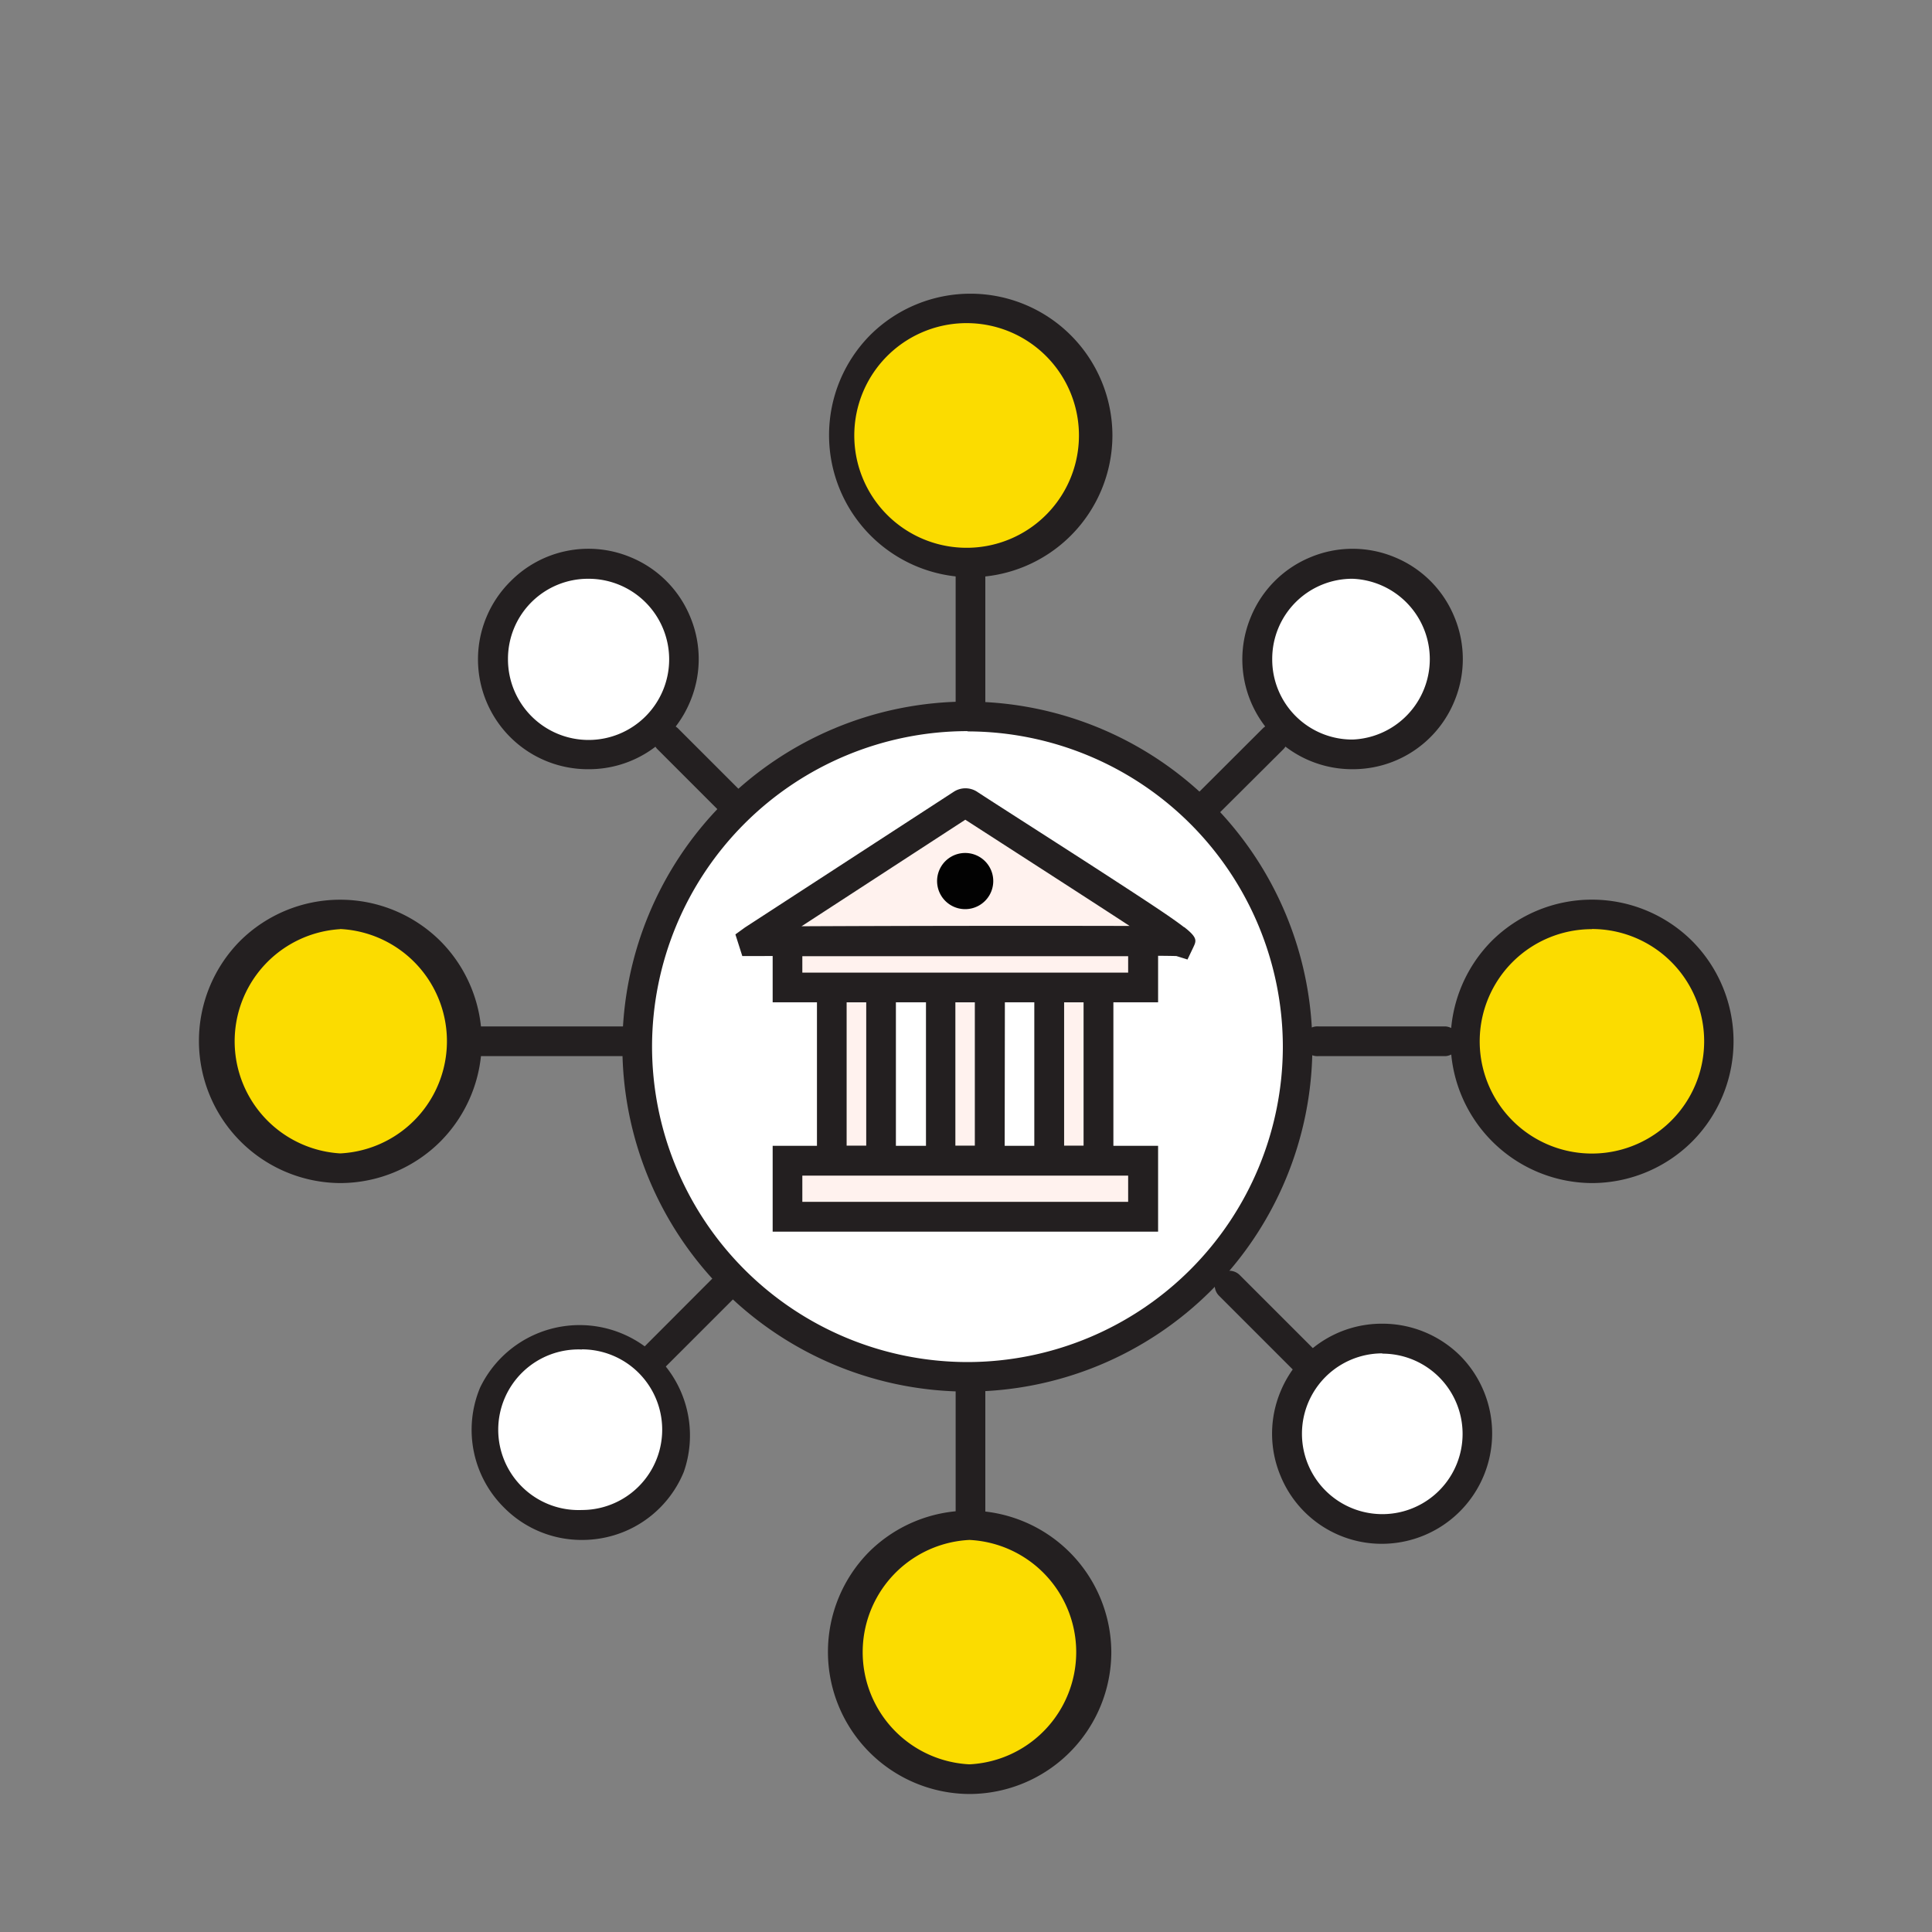 <svg xmlns="http://www.w3.org/2000/svg" fill="none" viewBox="0 0 14 14"
                                width="60" height="60" role="img" src="/icctrade.svg">
                                <rect x="0" y="0" width="14" height="14" fill="#808080" stroke="none"/>
                                <path
                                    d="M9.545 10.056a.107.107 0 0 1-.076-.031l-.636-.636a.107.107 0 0 1 0-.15.107.107 0 0 1 .15 0l.636.636a.107.107 0 0 1 0 .15.107.107 0 0 1-.074.031Zm.932-2.403h-.92a.108.108 0 1 1 0-.215h.92a.108.108 0 0 1 0 .215ZM8.738 5.947a.107.107 0 0 1-.075-.032.107.107 0 0 1 0-.15l.488-.487a.107.107 0 0 1 .15 0 .108.108 0 0 1 0 .15l-.489.487a.108.108 0 0 1-.074.032ZM7.032 5.28a.108.108 0 0 1-.107-.107v-1.36a.107.107 0 1 1 .215 0v1.359a.107.107 0 0 1-.107.108Zm-1.647.725a.107.107 0 0 1-.076-.031l-.546-.546a.108.108 0 0 1 0-.15.108.108 0 0 1 .15 0l.546.546a.107.107 0 0 1 0 .15.107.107 0 0 1-.074.031Zm-.767 1.648h-1.45a.108.108 0 1 1 0-.215h1.45a.107.107 0 0 1 0 .215Zm.076 2.337a.108.108 0 0 1-.075-.031.108.108 0 0 1 0-.15l.556-.557a.107.107 0 0 1 .15 0 .107.107 0 0 1 0 .15l-.557.557a.108.108 0 0 1-.074.032Zm2.338 1.108a.108.108 0 0 1-.107-.108v-.918a.107.107 0 0 1 .107-.108.108.108 0 0 1 .108.107v.921a.107.107 0 0 1-.107.105Z"
                                    fill="#231F20"></path>
                                <path fill="#FBDC00" d="M7.032 4.074a.92.92 0 1 0 0-1.84.92.92 0 0 0 0 1.84Z"></path>
                                <path fill="#231F20"
                                    d="M7.033 4.183a1.03 1.03 0 0 1-.727-1.755 1.029 1.029 0 0 1 1.755.727 1.03 1.03 0 0 1-1.028 1.028Zm0-1.841a.814.814 0 1 0 0 1.627.814.814 0 0 0 0-1.627Z">
                                </path>
                                <path fill="#FBDC00" d="M7.025 12.892a.92.92 0 1 0 0-1.841.92.92 0 0 0 0 1.841Z"></path>
                                <path fill="#231F20"
                                    d="M7.025 13a1.03 1.03 0 0 1-.727-1.755 1.03 1.03 0 0 1 1.755.727A1.03 1.03 0 0 1 7.025 13Zm0-1.841a.814.814 0 0 0 0 1.626.814.814 0 0 0 0-1.626Z">
                                </path>
                                <path fill="#FBDC00" d="M11.535 8.466a.92.92 0 1 0 0-1.841.92.92 0 0 0 0 1.84Z"></path>
                                <path fill="#231F20"
                                    d="M11.535 8.573a1.03 1.03 0 0 1-.726-1.754 1.03 1.03 0 0 1 1.453 0 1.03 1.03 0 0 1 0 1.453 1.03 1.03 0 0 1-.727.301Zm0-1.84a.813.813 0 1 0 .001 1.626.813.813 0 0 0-.001-1.627Z">
                                </path>
                                <path fill="#FBDC00" d="M2.465 8.466a.92.92 0 1 0 0-1.842.92.92 0 0 0 0 1.842Z"></path>
                                <path fill="#231F20"
                                    d="M2.465 8.573a1.03 1.03 0 0 1-.726-1.754 1.03 1.03 0 0 1 1.452 0 1.03 1.03 0 0 1 0 1.453 1.03 1.03 0 0 1-.726.301Zm0-1.84a.814.814 0 0 0 0 1.625.814.814 0 0 0 0-1.626Z">
                                </path>
                                <path fill="#fff" d="M4.264 5.466a.69.69 0 1 0 0-1.38.69.69 0 0 0 0 1.38Z"></path>
                                <path fill="#231F20"
                                    d="M4.263 5.574A.796.796 0 0 1 3.7 4.212a.793.793 0 0 1 .87-.174.792.792 0 0 1 .432.433.792.792 0 0 1 0 .61.793.793 0 0 1-.738.493Zm0-1.38a.58.58 0 0 0-.582.582.584.584 0 1 0 .582-.582Z">
                                </path>
                                <path fill="#fff" d="M10.017 11.082a.69.69 0 1 0 0-1.381.69.69 0 0 0 0 1.381Z"></path>
                                <path fill="#231F20"
                                    d="M10.017 11.187a.792.792 0 0 1-.738-.493.792.792 0 0 1 0-.61.793.793 0 0 1 .738-.492.8.8 0 0 1 .564.232.8.8 0 0 1-.564 1.363Zm0-1.38a.581.581 0 1 0 0 1.165.58.58 0 1 0 0-1.163v-.002Z">
                                </path>
                                <path fill="#fff" d="M9.802 5.466a.69.69 0 1 0 0-1.38.69.69 0 0 0 0 1.38Z"></path>
                                <path fill="#231F20"
                                    d="M9.802 5.574a.796.796 0 0 1-.738-1.103.793.793 0 0 1 .432-.433.792.792 0 0 1 .611 0 .791.791 0 0 1 .432.433.792.792 0 0 1 0 .61.793.793 0 0 1-.432.433c-.097.04-.2.06-.305.06Zm0-1.38a.58.58 0 0 0-.583.582.58.58 0 0 0 .583.583.583.583 0 0 0 0-1.165Z">
                                </path>
                                <path fill="#fff" d="M4.217 11.052a.69.69 0 1 0 0-1.382.69.69 0 0 0 0 1.382Z"></path>
                                <path fill="#231F20"
                                    d="M4.217 11.159a.79.79 0 0 1-.564-.234.793.793 0 0 1-.174-.87.8.8 0 0 1 1.476.611.793.793 0 0 1-.432.433.802.802 0 0 1-.306.06Zm0-1.38a.582.582 0 1 0-.001 1.163.582.582 0 0 0 .001-1.164Z">
                                </path>
                                <path fill="#fff" d="M7.01 9.978a2.393 2.393 0 1 0 0-4.786 2.393 2.393 0 0 0 0 4.786Z">
                                </path>
                                <path fill="#231F20"
                                    d="M7.01 10.084a2.503 2.503 0 0 1-2.5-2.5 2.503 2.503 0 0 1 2.5-2.5 2.504 2.504 0 0 1 2.5 2.5 2.503 2.503 0 0 1-2.5 2.5Zm0-4.786a2.288 2.288 0 0 0-2.285 2.285A2.288 2.288 0 0 0 7.011 9.87a2.288 2.288 0 0 0 2.285-2.285A2.288 2.288 0 0 0 7.011 5.3v-.002Z">
                                </path>
                                <path fill="#FFF2EE" d="M7.96 7.155h-.357v1.256h.357V7.156Z"></path>
                                <path fill="#231F20"
                                    d="M8.068 8.519h-.573V7.048h.573v1.471Zm-.357-.216h.141v-1.04h-.141v1.04Z"></path>
                                <path fill="#FFF2EE" d="M7.172 7.155h-.357v1.256h.357V7.156Z"></path>
                                <path fill="#231F20"
                                    d="M7.28 8.519h-.57V7.048h.572L7.28 8.519Zm-.357-.216h.141v-1.04h-.141v1.04Z">
                                </path>
                                <path fill="#FFF2EE" d="M6.385 7.155h-.357v1.256h.357V7.156Z"></path>
                                <path fill="#231F20"
                                    d="M6.492 8.519H5.92V7.048h.572v1.471Zm-.357-.216h.142v-1.04h-.142v1.04Z"></path>
                                <path fill="#FFF2EE"
                                    d="M6.968 5.829a.05.05 0 0 1 .05 0c.205.131 1.564 1.005 1.527.994-.036-.012-2.837 0-3.087 0-.001 0-.002 0-.003-.002a.006.006 0 0 1-.002-.006l.002-.003 1.513-.983Z">
                                </path>
                                <path fill="#231F20"
                                    d="m8.605 6.953-.08-.025c-.144-.006-1.63-.004-3.066 0h-.08l-.05-.157.069-.05 1.514-.984a.155.155 0 0 1 .168 0c.1.066.484.311.842.542.37.24.562.365.657.439h.002c.1.078.088.1.066.147l-.042.088ZM6.995 5.94l-1.188.773a337.38 337.38 0 0 1 2.379-.003c-.257-.168-.67-.434-1.191-.77Z">
                                </path>
                                <path fill="#020202" d="M6.994 6.588a.203.203 0 1 0 0-.407.203.203 0 0 0 0 .407Z">
                                </path>
                                <path fill="#FFF2EE" d="M8.283 6.822H5.706v.333h2.577v-.333Z"></path>
                                <path fill="#231F20"
                                    d="M8.39 7.263H5.599v-.55h2.793v.55Zm-2.576-.215h2.361v-.119H5.814v.119Z"></path>
                                <path fill="#FFF2EE" d="M8.283 8.411H5.706v.407h2.577V8.41Z"></path>
                                <path fill="#231F20"
                                    d="M8.39 8.925H5.599v-.622h2.793v.622Zm-2.576-.216h2.361v-.19H5.814v.19Z"></path>
                            </svg>